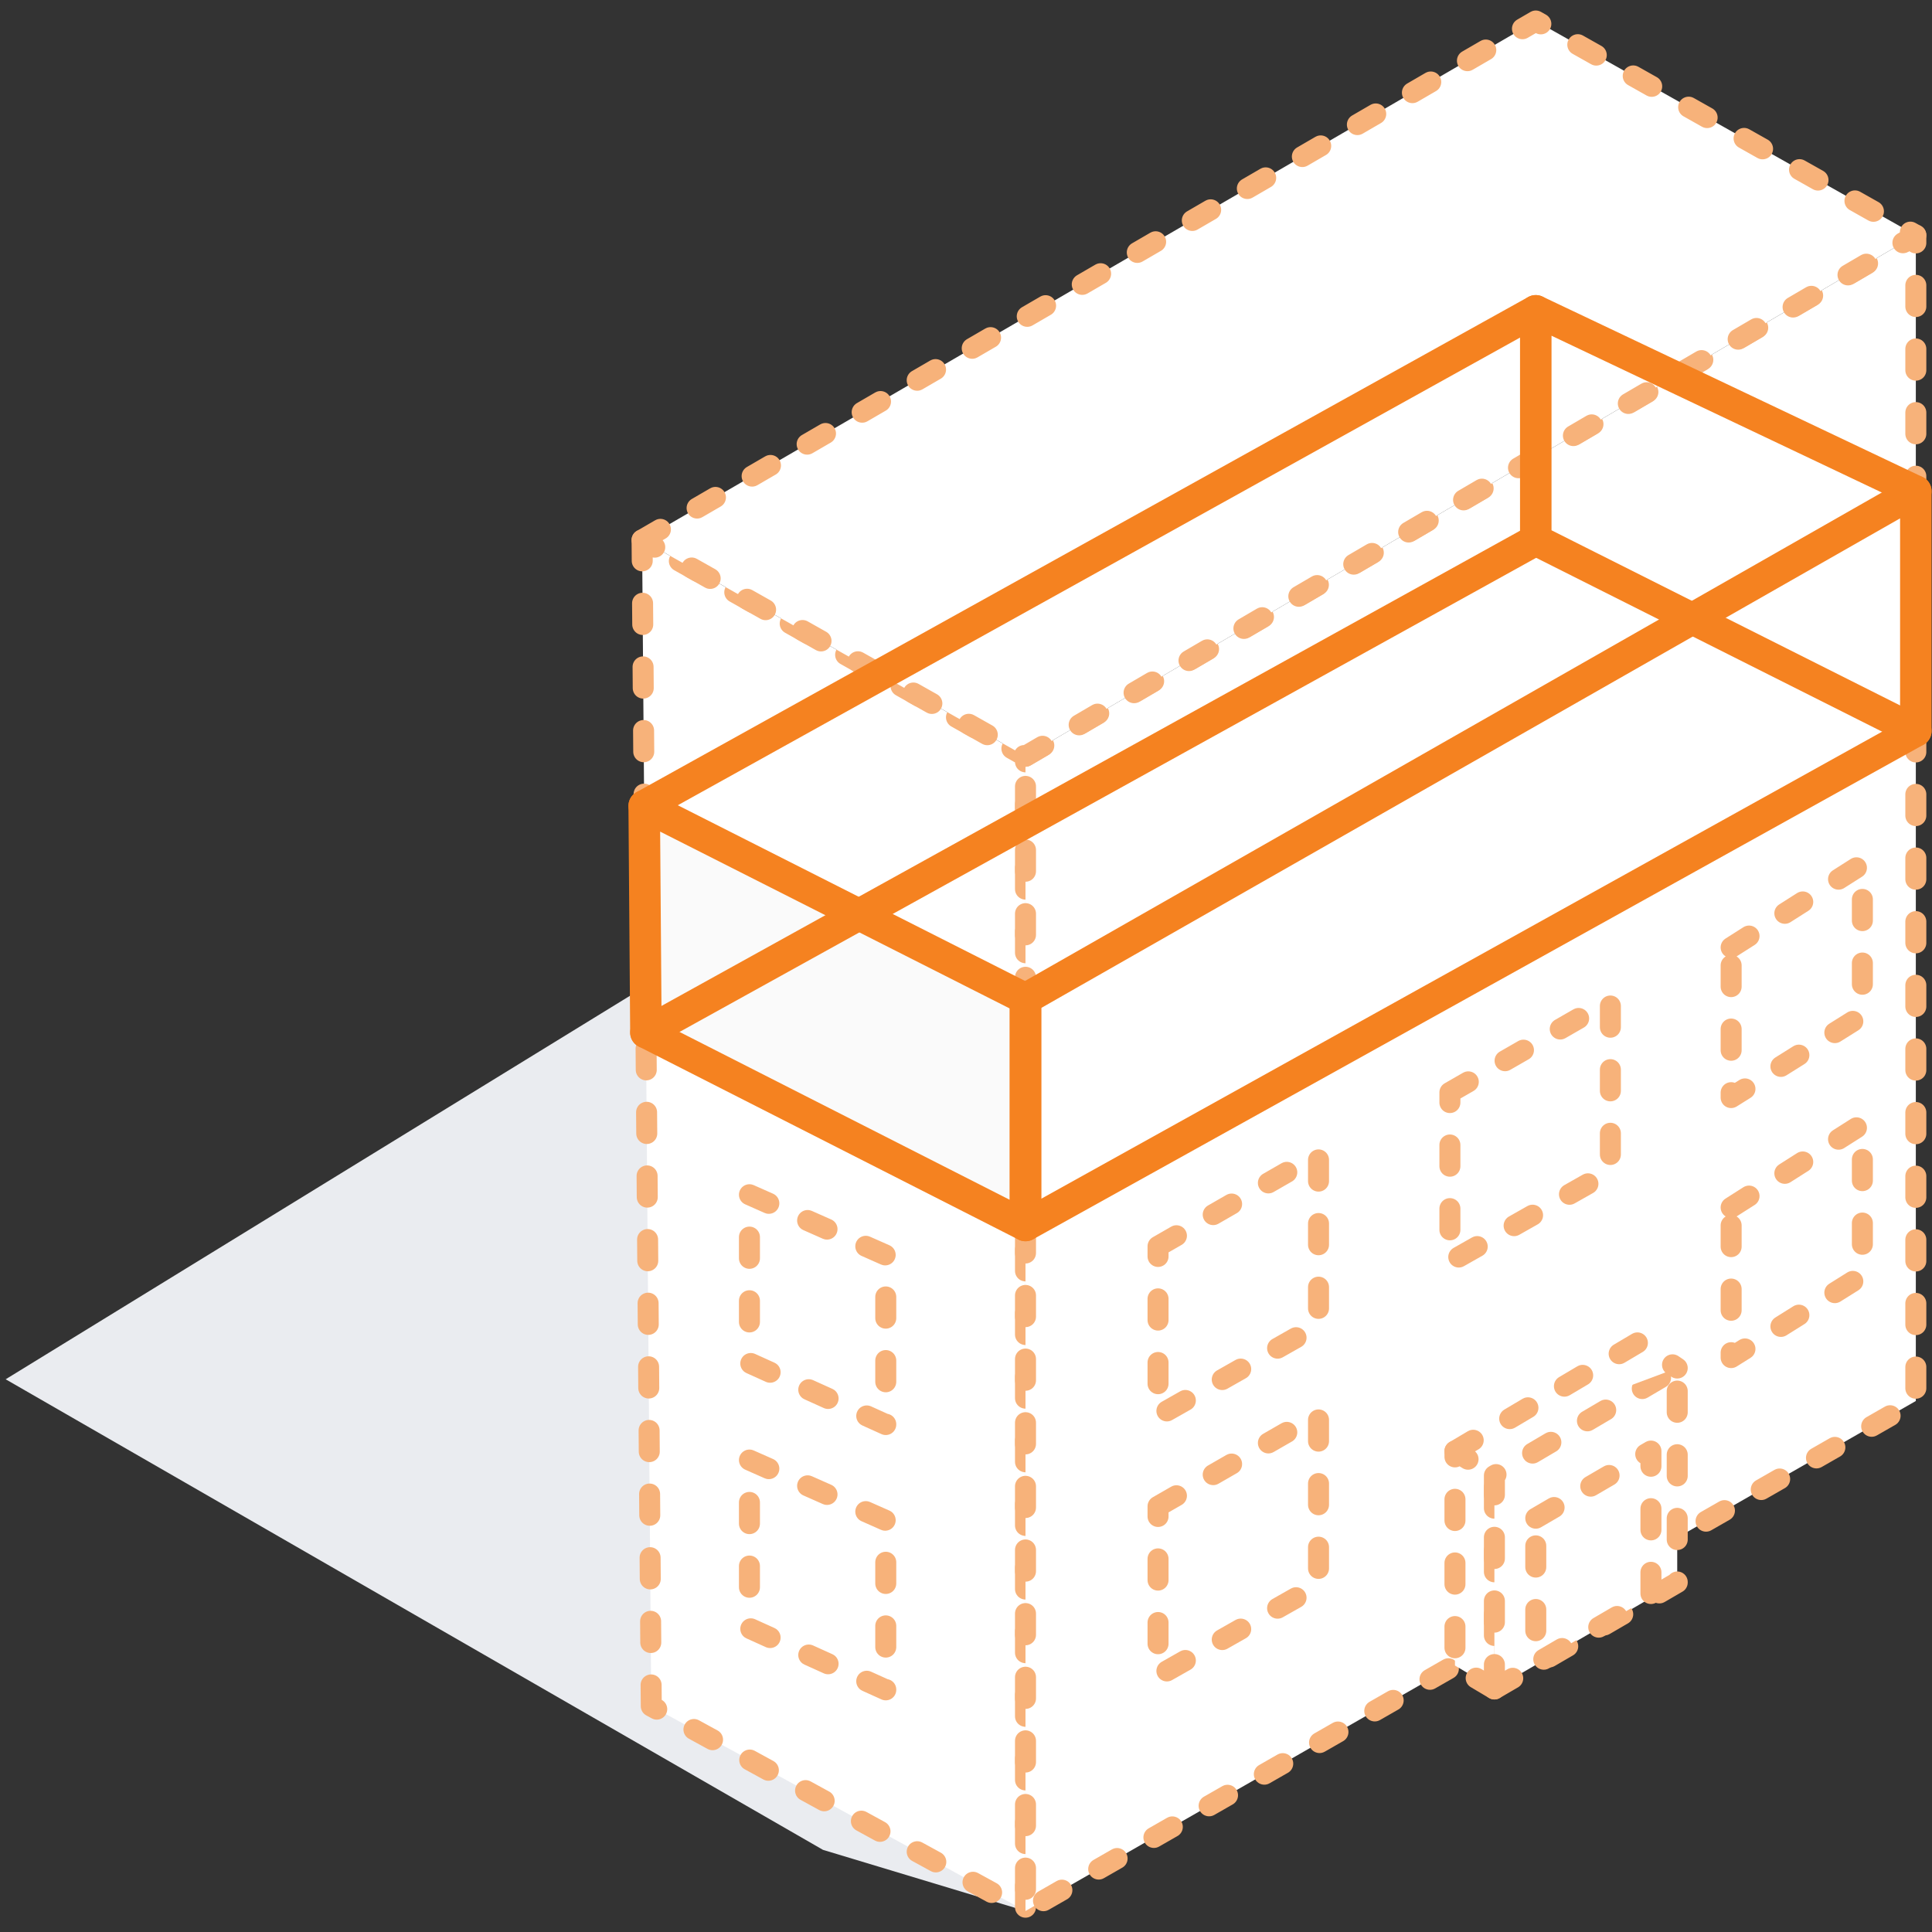 <svg width="92" height="92" viewBox="0 0 92 92" fill="none" xmlns="http://www.w3.org/2000/svg">
<rect x="0" y="0" width="92" height="92" fill="#333333" stroke="none"/>
<g id="wohnung">
<g id="wohnung_2">
<path id="Path-26" fill-rule="evenodd" clip-rule="evenodd" d="M48.833 91L39.191 88.089L0.27 65.68L36.088 43.678L48.833 91Z" fill="#EAECF0"/>
<path id="Path-5" fill-rule="evenodd" clip-rule="evenodd" d="M31.013 81.245L30.575 25.715L48.833 36.012V91L31.013 81.245Z" fill="white" stroke="#F7B27A" stroke-linecap="round" stroke-linejoin="round" stroke-dasharray="1.01 2.02"/>
<path id="Path-4-Copy" fill-rule="evenodd" clip-rule="evenodd" d="M80.919 47.942L88.561 43.551V53.239L80.919 57.572V47.942Z" fill="white" stroke="#D3D3D3" stroke-width="1.5" stroke-linecap="round" stroke-linejoin="round"/>
<path id="Path-6" fill-rule="evenodd" clip-rule="evenodd" d="M48.833 36.011L91.23 11.2V66.714L48.833 91V36.011Z" fill="white" stroke="#F7B27A" stroke-linecap="round" stroke-linejoin="round" stroke-dasharray="1.01 2.02"/>
<path id="Path-13" fill-rule="evenodd" clip-rule="evenodd" d="M71.162 80.427L69.284 79.311V69.099L71.162 70.265V80.427Z" fill="white" stroke="#F7B27A" stroke-linecap="round" stroke-linejoin="round" stroke-dasharray="1.01 2.02"/>
<path id="Path-14" fill-rule="evenodd" clip-rule="evenodd" d="M71.162 80.426L79.868 75.359V65.143L71.162 70.264V80.426Z" fill="white" stroke="#F7B27A" stroke-linecap="round" stroke-linejoin="round" stroke-dasharray="1.01 2.02"/>
<g id="Path-21">
<path fill-rule="evenodd" clip-rule="evenodd" d="M69.284 69.099L78.046 63.903L79.868 65.144" fill="white"/>
<path d="M69.284 69.099L78.046 63.903L79.868 65.144" stroke="#F7B27A" stroke-linecap="round" stroke-linejoin="round" stroke-dasharray="1.01 2.02"/>
</g>
<path id="Path-22" fill-rule="evenodd" clip-rule="evenodd" d="M73.132 72.295L78.616 69.099V76.034L73.132 79.232V72.295Z" fill="white" stroke="#F7B27A" stroke-linecap="round" stroke-linejoin="round" stroke-dasharray="1.01 2.02"/>
<path id="Path-23" fill-rule="evenodd" clip-rule="evenodd" d="M30.575 25.715L73.132 1L91.23 11.2L48.833 36.012L30.575 25.715Z" fill="white" stroke="#F7B27A" stroke-linecap="round" stroke-linejoin="round" stroke-dasharray="1.01 2.02"/>
<path id="Path-24" fill-rule="evenodd" clip-rule="evenodd" d="M30.676 38.376L48.833 47.562V58.357L30.758 49.168L30.676 38.376Z" fill="#FAFAFA" stroke="#F58220" stroke-width="1.5" stroke-linecap="round" stroke-linejoin="round"/>
<path id="Path-27" d="M73.132 25.715L30.758 49.169" stroke="#F58220" stroke-width="1.5" stroke-linecap="round" stroke-linejoin="round"/>
<path id="Path-25" fill-rule="evenodd" clip-rule="evenodd" d="M48.833 47.562L91.23 23.393V34.808L48.833 58.357V47.562Z" stroke="#F58220" stroke-width="1.5" stroke-linecap="round" stroke-linejoin="round"/>
<path id="Path-28" d="M91.23 23.392L73.132 14.801V25.714L91.23 34.808" stroke="#F58220" stroke-width="1.5" stroke-linecap="round" stroke-linejoin="round"/>
<path id="Path-29" d="M30.676 38.376L73.132 14.801" stroke="#F58220" stroke-width="1.5" stroke-linecap="round" stroke-linejoin="round"/>
<path id="Path-4" fill-rule="evenodd" clip-rule="evenodd" d="M55.145 71.73L62.787 67.339V75.475L55.145 79.808V71.73Z" fill="white" stroke="#F7B27A" stroke-linecap="round" stroke-linejoin="round" stroke-dasharray="1.01 2.02"/>
<path id="Path-4-Copy-3" fill-rule="evenodd" clip-rule="evenodd" d="M55.145 59.348L62.787 54.957V63.093L55.145 67.426V59.348Z" fill="white" stroke="#F7B27A" stroke-linecap="round" stroke-linejoin="round" stroke-dasharray="1.01 2.02"/>
<path id="Path-4-Copy-5" fill-rule="evenodd" clip-rule="evenodd" d="M69.043 52.02L76.685 47.629V55.766L69.043 60.098V52.02Z" fill="white" stroke="#F7B27A" stroke-linecap="round" stroke-linejoin="round" stroke-dasharray="1.01 2.02"/>
<path id="Path-4-Copy-2" fill-rule="evenodd" clip-rule="evenodd" d="M82.435 57.498L88.685 53.526V60.733L82.435 64.647V57.498Z" fill="white" stroke="#F7B27A" stroke-linecap="round" stroke-linejoin="round" stroke-dasharray="1.01 2.02"/>
<path id="Path-4-Copy-4" fill-rule="evenodd" clip-rule="evenodd" d="M82.435 45.116L88.685 41.144V48.351L82.435 52.265V45.116Z" fill="white" stroke="#F7B27A" stroke-linecap="round" stroke-linejoin="round" stroke-dasharray="1.01 2.02"/>
<path id="Path-4-Copy_2" fill-rule="evenodd" clip-rule="evenodd" d="M35.688 69.526L42.179 72.403V80.469L35.688 77.534V69.526Z" fill="white" stroke="#F7B27A" stroke-linecap="round" stroke-linejoin="round" stroke-dasharray="1.01 2.02"/>
<path id="Path-4-Copy-6" fill-rule="evenodd" clip-rule="evenodd" d="M35.688 56.892L42.179 59.769V67.835L35.688 64.9V56.892Z" fill="white" stroke="#F7B27A" stroke-linecap="round" stroke-linejoin="round" stroke-dasharray="1.01 2.02"/>
</g>
</g>
</svg>
